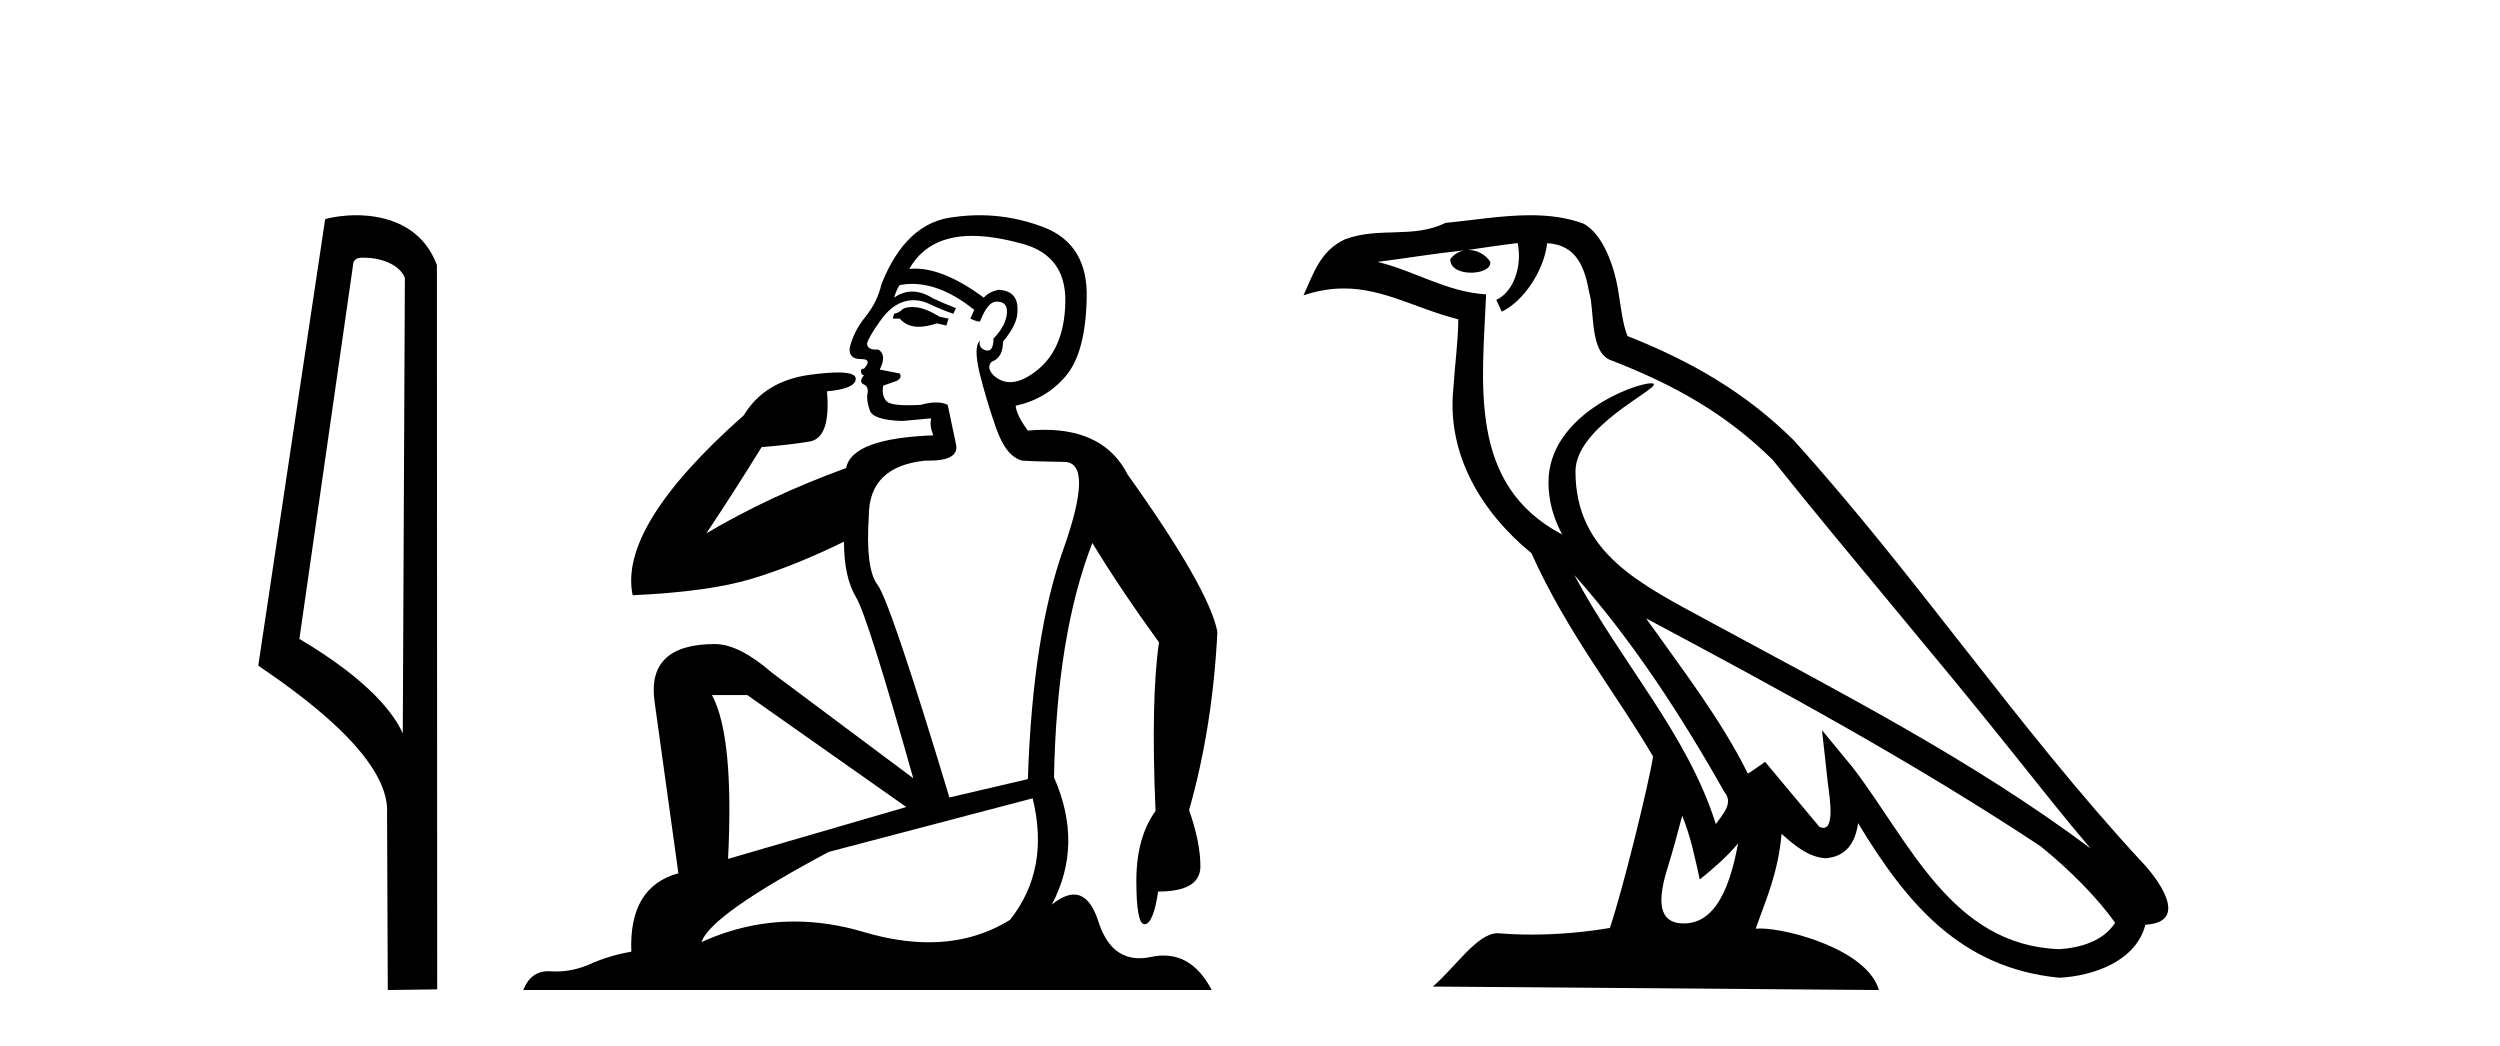 <?xml version='1.0' encoding='UTF-8' standalone='yes'?><svg xmlns='http://www.w3.org/2000/svg' xmlns:xlink='http://www.w3.org/1999/xlink' width='98.0' height='41.0' ><path d='M 14.259 10.1 C 14.884 10.1 15.648 10.34 15.871 10.89 L 15.789 28.751 L 15.789 28.751 C 15.473 28.034 14.531 26.699 11.736 25.046 L 13.858 10.263 C 13.958 10.157 13.955 10.1 14.259 10.1 ZM 15.789 28.751 L 15.789 28.751 C 15.789 28.751 15.789 28.751 15.789 28.751 L 15.789 28.751 L 15.789 28.751 ZM 13.962 8.437 C 13.484 8.437 13.053 8.505 12.747 8.588 L 10.124 26.094 C 11.512 27.044 15.325 29.648 15.173 31.91 L 15.201 38.809 L 17.138 38.783 L 17.127 10.393 C 16.551 8.837 15.12 8.437 13.962 8.437 Z' style='fill:#000000;stroke:none' /><path d='M 35.746 12.036 Q 35.492 12.036 35.373 12.129 Q 35.236 12.266 35.048 12.3 L 34.997 12.488 L 35.27 12.488 Q 35.54 12.81 36.018 12.81 Q 36.327 12.81 36.722 12.676 L 37.098 12.761 L 37.183 12.488 L 36.842 12.419 Q 36.278 12.078 35.902 12.044 Q 35.819 12.036 35.746 12.036 ZM 38.105 9.246 Q 38.944 9.246 40.053 9.55 Q 41.795 10.011 41.761 11.839 Q 41.727 13.649 40.668 14.503 Q 40.074 14.98 39.597 14.98 Q 39.237 14.98 38.943 14.708 Q 38.652 14.401 38.874 14.179 Q 39.318 14.025 39.318 13.393 Q 39.882 12.71 39.882 12.232 Q 39.95 11.395 39.131 11.36 Q 38.755 11.446 38.567 11.668 Q 37.024 10.53 35.865 10.53 Q 35.754 10.53 35.646 10.541 L 35.646 10.541 Q 36.176 9.601 37.235 9.345 Q 37.626 9.246 38.105 9.246 ZM 35.752 11.128 Q 36.919 11.128 38.191 12.146 L 38.037 12.488 Q 38.276 12.607 38.413 12.607 Q 38.721 11.822 39.062 11.822 Q 39.506 11.822 39.472 12.266 Q 39.438 12.761 38.943 13.274 Q 38.943 13.743 38.715 13.743 Q 38.685 13.743 38.652 13.735 Q 38.345 13.649 38.413 13.359 L 38.413 13.359 Q 38.157 13.581 38.396 14.606 Q 38.652 15.648 39.045 16.775 Q 39.438 17.902 40.07 18.056 Q 40.565 18.09 41.727 18.107 Q 42.888 18.124 41.693 21.506 Q 40.48 24.888 40.292 30.542 L 37.217 31.26 Q 34.894 23.573 34.399 22.924 Q 33.921 22.292 34.058 20.225 Q 34.058 18.278 36.278 18.056 Q 36.342 18.058 36.403 18.058 Q 37.62 18.058 37.474 17.407 Q 37.337 16.741 37.149 15.87 Q 36.961 15.776 36.696 15.776 Q 36.432 15.776 36.09 15.87 Q 35.817 15.886 35.597 15.886 Q 34.884 15.886 34.741 15.716 Q 34.553 15.494 34.621 15.118 L 35.151 14.93 Q 35.373 14.811 35.27 14.64 L 34.485 14.486 Q 34.775 13.923 34.433 13.701 Q 34.384 13.704 34.34 13.704 Q 33.989 13.704 33.989 13.461 Q 34.058 13.205 34.485 12.607 Q 34.894 12.01 35.39 11.839 Q 35.603 11.768 35.817 11.768 Q 36.116 11.768 36.415 11.907 Q 36.91 12.146 37.371 12.3 L 37.474 12.078 Q 37.064 11.924 36.585 11.702 Q 36.153 11.429 35.757 11.429 Q 35.387 11.429 35.048 11.668 Q 35.151 11.326 35.27 11.173 Q 35.509 11.128 35.752 11.128 ZM 29.292 27.246 L 35.526 31.635 L 28.54 33.668 Q 28.78 28.851 27.908 27.246 ZM 40.48 31.294 Q 41.163 34.078 39.592 36.059 Q 38.174 36.937 36.409 36.937 Q 35.218 36.937 33.87 36.538 Q 32.48 36.124 31.141 36.124 Q 29.27 36.124 27.498 36.93 Q 27.84 35.871 32.486 33.395 L 40.48 31.294 ZM 38.405 8.437 Q 37.908 8.437 37.405 8.508 Q 35.526 8.696 34.553 11.138 Q 34.399 11.822 33.938 12.402 Q 33.46 12.983 33.306 13.649 Q 33.272 14.076 33.75 14.076 Q 34.211 14.076 33.87 14.452 Q 33.733 14.452 33.75 14.572 Q 33.767 14.708 33.87 14.708 Q 33.648 14.965 33.853 15.067 Q 34.058 15.152 34.006 15.426 Q 33.955 15.682 34.092 16.075 Q 34.211 16.468 35.373 16.502 L 36.5 16.399 L 36.5 16.399 Q 36.432 16.69 36.585 17.065 Q 33.391 17.185 33.169 18.347 Q 30.163 19.44 27.686 20.909 Q 28.728 19.354 29.856 17.527 Q 30.949 17.441 31.752 17.305 Q 32.571 17.151 32.418 15.34 Q 33.545 15.238 33.545 14.845 Q 33.545 14.601 32.852 14.601 Q 32.43 14.601 31.752 14.691 Q 29.975 14.93 29.155 16.28 Q 24.236 20.635 24.8 23.334 Q 27.789 23.197 29.48 22.685 Q 31.171 22.173 33.084 21.233 Q 33.084 22.634 33.562 23.42 Q 34.023 24.205 35.8 30.508 L 30.266 26.374 Q 28.967 25.247 28.028 25.247 Q 25.363 25.247 25.654 27.468 L 26.593 34.232 Q 24.646 34.761 24.748 37.306 Q 23.86 37.46 23.109 37.802 Q 22.46 38.082 21.798 38.082 Q 21.693 38.082 21.589 38.075 Q 21.541 38.072 21.496 38.072 Q 20.801 38.072 20.512 38.809 L 47.5 38.809 Q 46.788 37.457 45.614 37.457 Q 45.379 37.457 45.126 37.511 Q 44.883 37.563 44.665 37.563 Q 43.518 37.563 43.059 36.128 Q 42.72 35.067 42.097 35.067 Q 41.717 35.067 41.231 35.461 Q 42.478 33.104 41.317 30.474 Q 41.419 24.888 42.82 21.284 Q 43.93 23.112 45.433 25.179 Q 45.109 27.399 45.297 31.789 Q 44.545 32.831 44.545 34.522 Q 44.545 36.23 44.863 36.23 Q 44.866 36.23 44.87 36.23 Q 45.211 36.213 45.399 34.949 Q 47.056 34.949 47.056 33.958 Q 47.056 33.019 46.612 31.755 Q 47.534 28.527 47.722 24.769 Q 47.398 23.078 44.204 18.603 Q 43.311 16.848 40.932 16.848 Q 40.624 16.848 40.292 16.878 Q 39.848 16.28 39.814 15.904 Q 41.009 15.648 41.778 14.742 Q 42.547 13.837 42.598 11.719 Q 42.666 9.601 40.941 8.918 Q 39.695 8.437 38.405 8.437 Z' style='fill:#000000;stroke:none' /><path d='M 61.712 22.54 L 61.712 22.54 C 64.006 25.118 65.906 28.06 67.599 31.048 C 67.955 31.486 67.554 31.888 67.261 32.305 C 66.145 28.763 63.578 26.03 61.712 22.54 ZM 59.492 9.529 C 59.683 10.422 59.331 11.451 58.654 11.755 L 58.87 12.217 C 59.716 11.815 60.528 10.612 60.649 9.532 C 61.804 9.601 62.119 10.47 62.3 11.479 C 62.516 12.168 62.297 13.841 63.17 14.13 C 65.751 15.129 67.723 16.285 69.493 18.031 C 72.548 21.852 75.741 25.552 78.796 29.376 C 79.983 30.865 81.068 32.228 81.949 33.257 C 77.31 29.789 72.126 27.136 67.041 24.38 C 64.338 22.911 61.759 21.71 61.759 18.477 C 61.759 16.738 64.963 15.281 64.831 15.055 C 64.82 15.035 64.783 15.026 64.724 15.026 C 64.067 15.026 60.7 16.274 60.7 18.907 C 60.7 19.637 60.895 20.313 61.234 20.944 C 61.229 20.944 61.224 20.943 61.219 20.943 C 57.526 18.986 58.112 15.028 58.256 11.538 C 56.721 11.453 55.457 10.616 54 10.267 C 55.13 10.121 56.257 9.933 57.39 9.816 L 57.39 9.816 C 57.177 9.858 56.983 9.982 56.853 10.154 C 56.835 10.526 57.256 10.69 57.666 10.69 C 58.066 10.69 58.456 10.534 58.419 10.264 C 58.238 9.982 57.908 9.799 57.57 9.799 C 57.56 9.799 57.55 9.799 57.541 9.799 C 58.104 9.719 58.855 9.599 59.492 9.529 ZM 65.942 31.976 C 66.273 32.78 66.444 33.632 66.631 34.476 C 67.169 34.04 67.691 33.593 68.132 33.06 L 68.132 33.06 C 67.845 34.623 67.308 36.199 66.007 36.199 C 65.219 36.199 64.854 35.667 65.359 34.054 C 65.597 33.293 65.787 32.566 65.942 31.976 ZM 64.528 24.242 L 64.528 24.242 C 69.794 27.047 75.008 29.879 79.988 33.171 C 81.161 34.122 82.206 35.181 82.914 36.172 C 82.444 36.901 81.551 37.152 80.725 37.207 C 76.51 37.06 74.86 32.996 72.633 30.093 L 71.422 28.622 L 71.631 30.507 C 71.645 30.846 71.993 32.452 71.474 32.452 C 71.43 32.452 71.38 32.44 71.323 32.415 L 69.192 29.865 C 68.964 30.015 68.75 30.186 68.515 30.325 C 67.458 28.187 65.911 26.196 64.528 24.242 ZM 59.983 8.437 C 58.877 8.437 57.743 8.636 56.668 8.736 C 55.386 9.361 54.087 8.884 52.742 9.373 C 51.771 9.809 51.499 10.693 51.097 11.576 C 51.669 11.386 52.19 11.308 52.681 11.308 C 54.248 11.308 55.509 12.097 57.165 12.518 C 57.162 13.349 57.032 14.292 56.97 15.242 C 56.713 17.816 58.07 20.076 60.031 21.685 C 61.436 24.814 63.38 27.214 64.8 29.655 C 64.63 30.752 63.61 34.89 63.107 36.376 C 62.121 36.542 61.069 36.636 60.035 36.636 C 59.617 36.636 59.203 36.62 58.796 36.588 C 58.765 36.584 58.733 36.582 58.702 36.582 C 57.904 36.582 57.026 37.945 56.166 38.673 L 73.651 38.809 C 73.205 37.233 70.098 36.397 68.994 36.397 C 68.931 36.397 68.874 36.399 68.824 36.405 C 69.214 35.29 69.7 34.243 69.838 32.686 C 70.326 33.123 70.874 33.595 71.557 33.644 C 72.392 33.582 72.731 33.011 72.837 32.267 C 74.728 35.396 76.844 37.951 80.725 38.327 C 82.066 38.261 83.737 37.675 84.099 36.25 C 85.878 36.149 84.573 34.416 83.913 33.737 C 79.072 28.498 75.077 22.517 70.294 17.238 C 68.452 15.421 66.372 14.192 63.797 13.173 C 63.605 12.702 63.542 12.032 63.417 11.295 C 63.281 10.491 62.852 9.174 62.068 8.765 C 61.4 8.519 60.697 8.437 59.983 8.437 Z' style='fill:#000000;stroke:none' /></svg>
